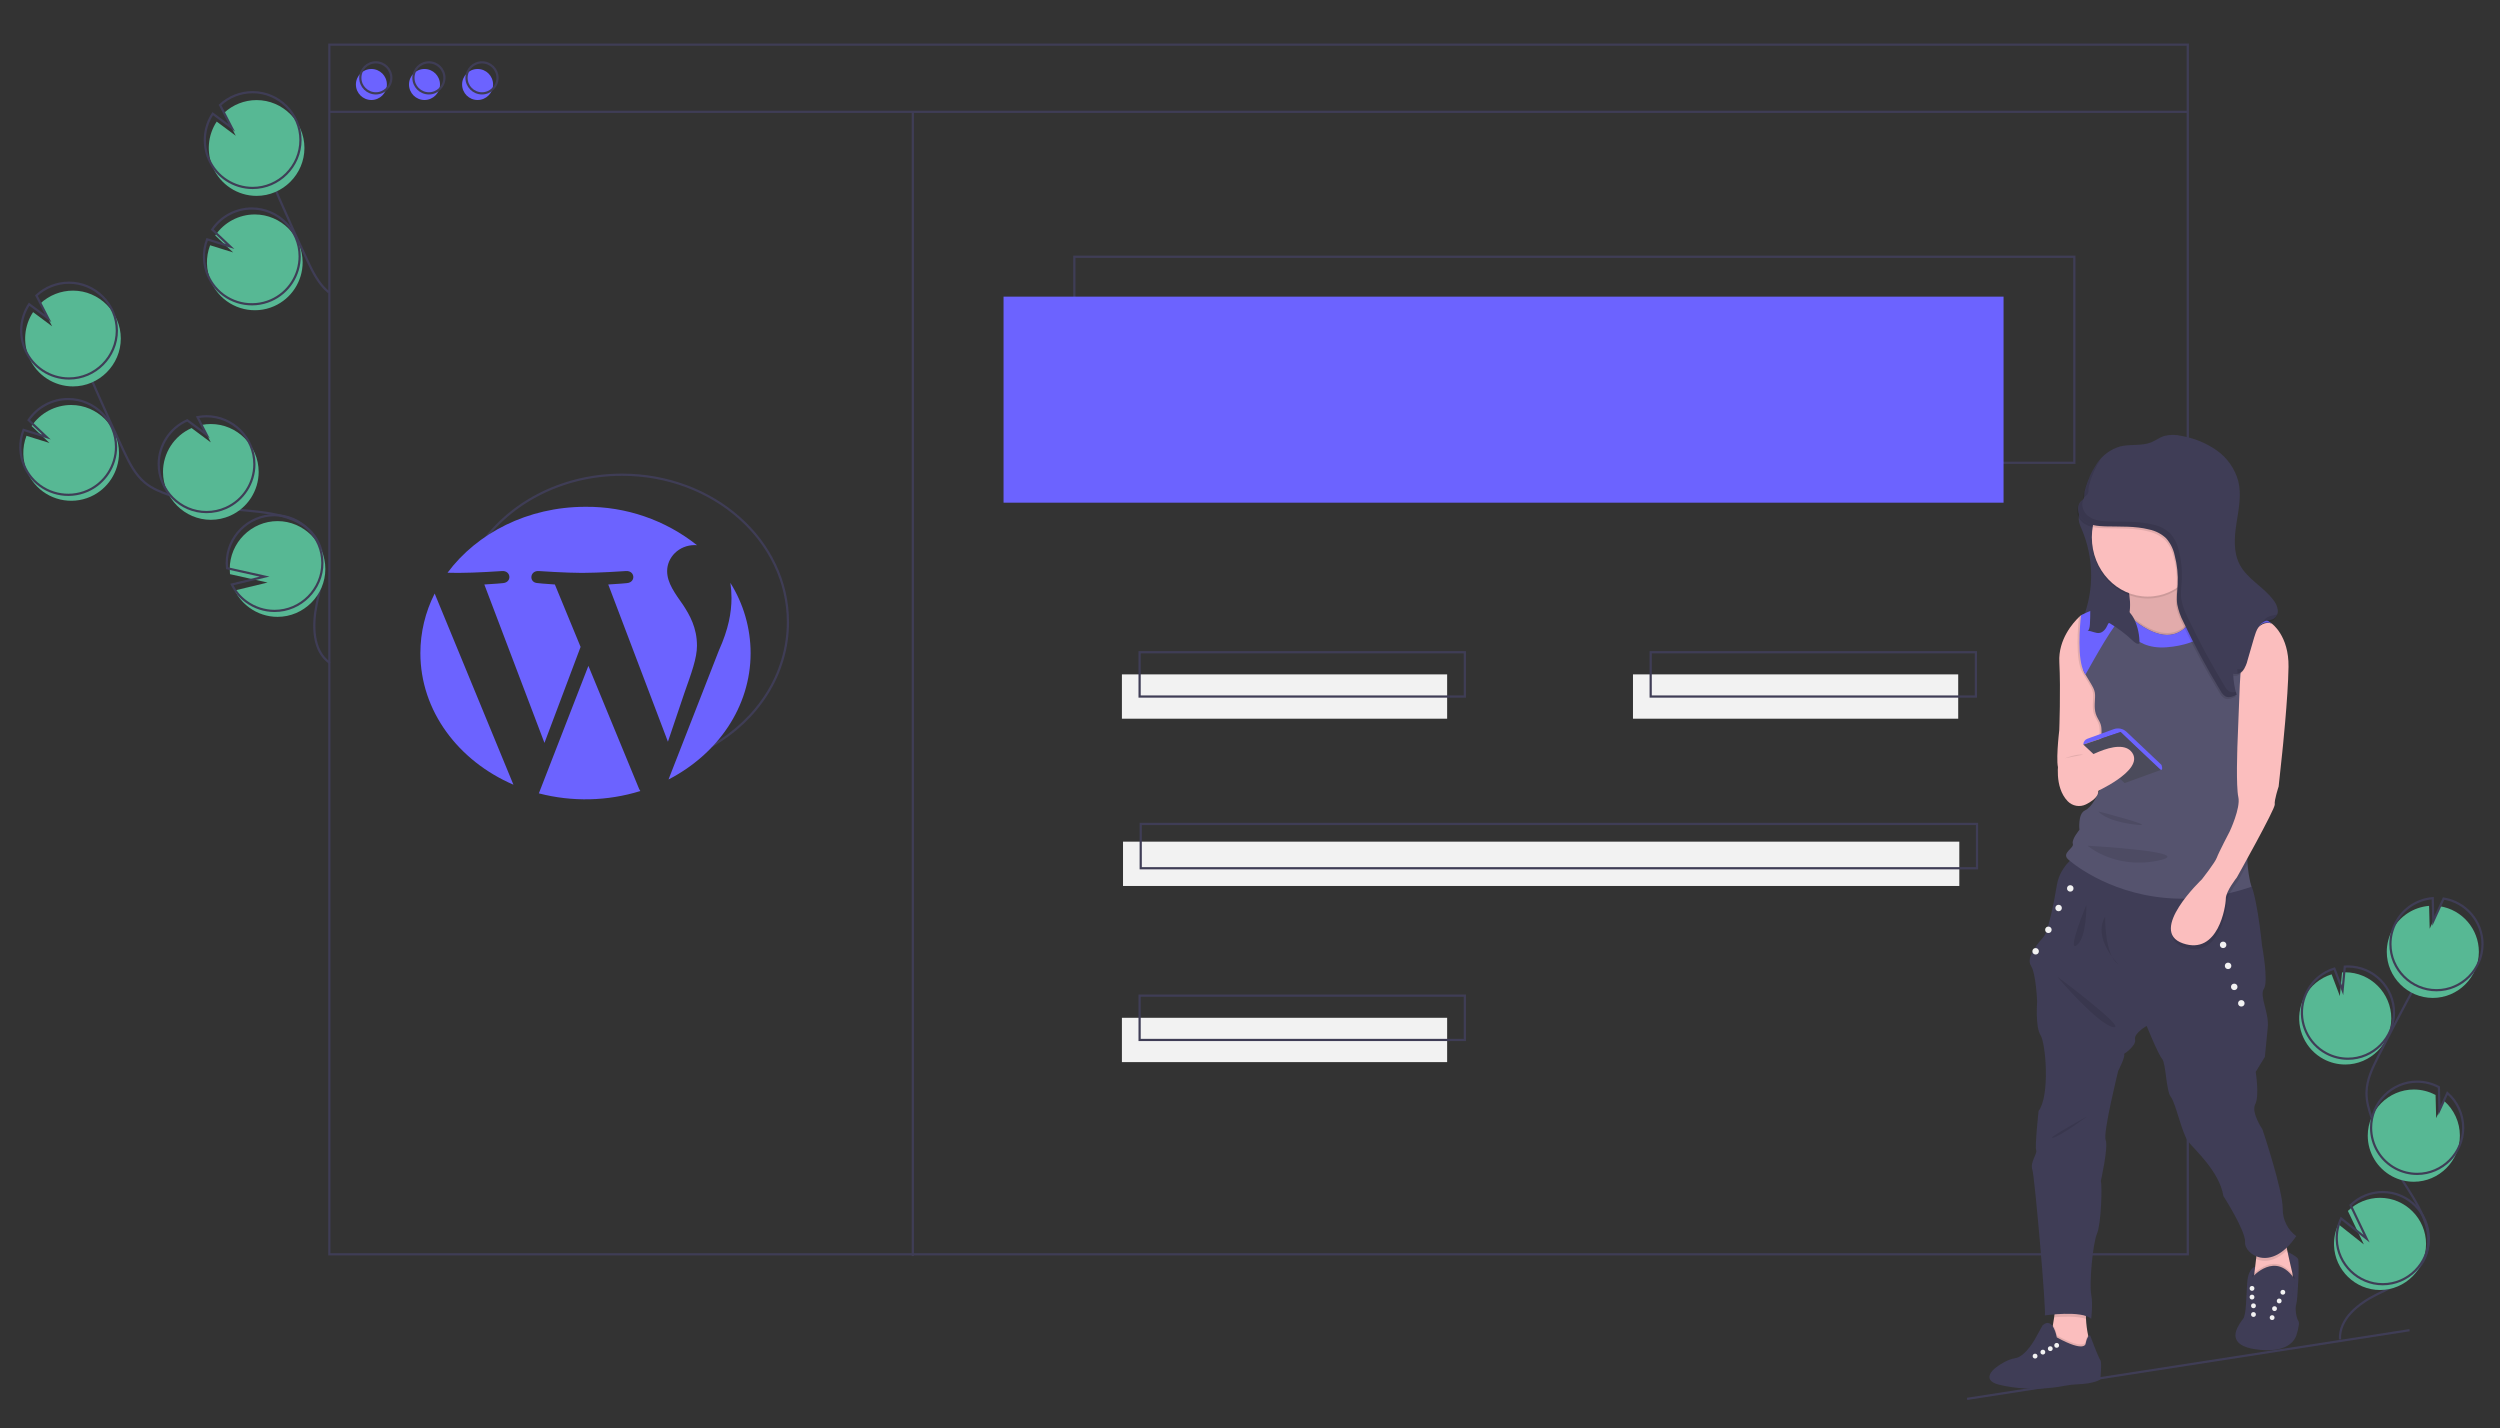 <?xml version="1.0" encoding="UTF-8" standalone="no"?>
<svg xmlns="http://www.w3.org/2000/svg" xmlns:xlink="http://www.w3.org/1999/xlink" xmlns:serif="http://www.serif.com/" width="100%" height="100%" viewBox="0 0 765 437" version="1.1" xml:space="preserve" style="fill-rule:evenodd;clip-rule:evenodd;stroke-miterlimit:10;">
    <rect x="0" y="0" width="765" height="437" fill="#333333" stroke="none"/>
    <g transform="matrix(1,0,0,0.997,-0.331,-98.925)">
        <rect id="Artboard1" x="0.331" y="99.225" width="764.693" height="437.912" style="fill:none;"></rect>
        <g id="Artboard11" serif:id="Artboard1">
            <g id="undraw_wordpress_utxt.svg" transform="matrix(0.677,0,0,0.68,383.269,320.739)">
                <g transform="matrix(1,0,0,1,-556.944,-306.122)">
                    <clipPath id="_clip1">
                        <rect x="0" y="0" width="1113.89" height="612.244"></rect>
                    </clipPath>
                    <g clip-path="url(#_clip1)">
                        <rect x="476.902" y="96.25" width="452" height="93" style="fill:none;stroke:rgb(63,61,86);stroke-width:1px;"></rect>
                        <g transform="matrix(1,0,0,1,-43.056,-143.875)">
                            <path d="M250.224,372.229C263.113,352.088 287.517,338.5 315.5,338.5C356.921,338.5 390.5,368.273 390.5,405C390.5,428.482 376.774,449.121 356.047,460.953" style="fill:none;fill-rule:nonzero;stroke:rgb(63,61,86);stroke-width:1px;"></path>
                        </g>
                        <rect x="444.902" y="114.25" width="452" height="93" style="fill:rgb(108,99,255);"></rect>
                        <circle cx="159.171" cy="18.5" r="7" style="fill:rgb(108,99,255);"></circle>
                        <circle cx="183.171" cy="18.5" r="7" style="fill:rgb(108,99,255);"></circle>
                        <circle cx="207.171" cy="18.5" r="7" style="fill:rgb(108,99,255);"></circle>
                        <rect x="140.171" y="0.5" width="840" height="546" style="fill:none;stroke:rgb(63,61,86);stroke-width:1px;"></rect>
                        <path d="M140.171,30.835L980.171,30.835" style="fill:none;fill-rule:nonzero;stroke:rgb(63,61,86);stroke-width:1px;"></path>
                        <circle cx="161.171" cy="15.5" r="7" style="fill:none;stroke:rgb(63,61,86);stroke-width:1px;"></circle>
                        <circle cx="185.171" cy="15.5" r="7" style="fill:none;stroke:rgb(63,61,86);stroke-width:1px;"></circle>
                        <circle cx="209.171" cy="15.5" r="7" style="fill:none;stroke:rgb(63,61,86);stroke-width:1px;"></circle>
                        <g transform="matrix(1,0,0,1,-43.056,-143.875)">
                            <path d="M75.273,348.424C83.085,344.969 88.148,337.194 88.148,328.651C88.148,316.791 78.389,307.032 66.529,307.032C59.366,307.032 52.653,310.592 48.634,316.521L56.731,324.173L46.328,320.94C44.283,326.268 44.438,332.196 46.757,337.41C47.562,339.244 48.624,340.954 49.91,342.49C56.071,349.889 66.468,352.322 75.273,348.424Z" style="fill:rgb(87,184,148);fill-rule:nonzero;"></path>
                        </g>
                        <g transform="matrix(1,0,0,1,-43.056,-143.875)">
                            <path d="M183.446,423.479C175.552,417.939 175.55,406.31 177.511,396.868C179.472,387.425 182.466,377.123 178.014,368.568C171.617,356.273 154.8,355.533 141.002,354.219C130.764,353.243 120.677,351.056 110.954,347.705C107.055,346.361 103.151,344.792 99.959,342.182C95.362,338.423 92.665,332.879 90.147,327.501C81.758,309.586 73.795,291.478 66.257,273.18" style="fill:none;fill-rule:nonzero;stroke:rgb(63,61,86);stroke-width:1px;"></path>
                        </g>
                        <g transform="matrix(1,0,0,1,-43.056,-143.875)">
                            <path d="M73.931,345.74C81.743,342.286 86.806,334.511 86.806,325.968C86.806,314.108 77.047,304.349 65.187,304.349C58.024,304.349 51.311,307.909 47.292,313.838L55.389,321.49L44.987,318.257C42.942,323.585 43.096,329.512 45.415,334.727C46.22,336.56 47.282,338.271 48.568,339.806C54.729,347.206 65.126,349.639 73.931,345.74Z" style="fill:none;fill-rule:nonzero;stroke:rgb(63,61,86);stroke-width:1px;"></path>
                        </g>
                        <g transform="matrix(1,0,0,1,-43.056,-143.875)">
                            <path d="M47.581,285.784C44.599,279.058 45.252,271.255 49.311,265.119L57.921,271.516L52.607,261.217C56.607,257.488 61.877,255.413 67.345,255.413C79.204,255.413 88.962,265.171 88.962,277.03C88.962,288.888 79.204,298.646 67.345,298.646C58.809,298.646 51.038,293.59 47.581,285.784Z" style="fill:rgb(87,184,148);fill-rule:nonzero;"></path>
                        </g>
                        <g transform="matrix(1,0,0,1,-43.056,-143.875)">
                            <path d="M45.792,282.207C42.809,275.481 43.463,267.678 47.522,261.541L56.132,267.939L50.818,257.639C54.818,253.911 60.088,251.836 65.556,251.836C77.415,251.836 87.173,261.594 87.173,273.452C87.173,285.311 77.415,295.069 65.556,295.069C57.02,295.069 49.249,290.012 45.792,282.207L45.792,282.207Z" style="fill:none;fill-rule:nonzero;stroke:rgb(63,61,86);stroke-width:1px;"></path>
                        </g>
                        <g transform="matrix(1,0,0,1,-43.056,-143.875)">
                            <path d="M138.413,357.002C146.217,353.544 151.273,345.774 151.273,337.238C151.273,325.38 141.515,315.622 129.656,315.622C128.288,315.622 126.923,315.752 125.58,316.01L129.663,323.925L120.954,317.449C120.935,317.456 120.917,317.463 120.899,317.472C113.095,320.93 108.038,328.701 108.038,337.237C108.038,349.096 117.797,358.855 129.656,358.855C132.672,358.855 135.655,358.224 138.413,357.002Z" style="fill:rgb(87,184,148);fill-rule:nonzero;"></path>
                        </g>
                        <g transform="matrix(1,0,0,1,-43.056,-143.875)">
                            <path d="M136.475,353.499C144.279,350.041 149.335,342.271 149.335,333.735C149.335,321.877 139.577,312.118 127.719,312.118C126.351,312.118 124.985,312.248 123.642,312.506L127.726,320.421L119.016,313.946C118.997,313.952 118.979,313.96 118.962,313.969C111.153,317.425 106.094,325.198 106.094,333.737C106.094,345.596 115.853,355.355 127.712,355.355C130.73,355.355 133.716,354.722 136.475,353.499L136.475,353.499Z" style="fill:none;fill-rule:nonzero;stroke:rgb(63,61,86);stroke-width:1px;"></path>
                        </g>
                        <g transform="matrix(1,0,0,1,-43.056,-143.875)">
                            <path d="M147.043,398.488C150.745,401.197 155.216,402.658 159.804,402.658C171.657,402.658 181.411,392.904 181.411,381.051C181.411,369.197 171.657,359.443 159.804,359.443C147.95,359.443 138.196,369.197 138.196,381.051C138.196,381.832 138.239,382.613 138.323,383.391L155.312,387.177L140.489,390.742C142.022,393.811 144.269,396.468 147.043,398.488Z" style="fill:rgb(87,184,148);fill-rule:nonzero;"></path>
                        </g>
                        <g transform="matrix(1,0,0,1,-43.056,-143.875)">
                            <path d="M145.701,395.804C149.403,398.514 153.874,399.975 158.462,399.975C170.315,399.975 180.069,390.221 180.069,378.368C180.069,366.514 170.315,356.76 158.462,356.76C146.608,356.76 136.854,366.514 136.854,378.368C136.854,379.149 136.897,379.93 136.981,380.707L153.97,384.494L139.147,388.059C140.68,391.128 142.928,393.785 145.701,395.804Z" style="fill:none;fill-rule:nonzero;stroke:rgb(63,61,86);stroke-width:1px;"></path>
                        </g>
                        <g transform="matrix(1,0,0,1,-43.056,-143.875)">
                            <path d="M1084.61,602.265C1087.62,603.869 1090.98,604.707 1094.39,604.707C1105.81,604.707 1115.21,595.312 1115.21,583.895C1115.21,572.477 1105.81,563.082 1094.39,563.082C1093.91,563.082 1093.43,563.099 1092.95,563.132L1091.97,573.812L1088.24,564.012C1082.98,565.628 1078.59,569.267 1076.01,574.121C1075.1,575.821 1074.44,577.641 1074.04,579.528C1072.09,588.591 1076.43,597.912 1084.61,602.265Z" style="fill:rgb(87,184,148);fill-rule:nonzero;"></path>
                        </g>
                        <g transform="matrix(1,0,0,1,-43.056,-143.875)">
                            <path d="M1092.03,728.797C1091.53,719.526 1100.34,712.616 1108.66,708.491C1116.98,704.366 1126.56,700.513 1130.39,692.058C1135.91,679.907 1126.48,666.729 1119.27,655.497C1113.93,647.162 1109.6,638.222 1106.36,628.866C1105.06,625.115 1103.93,621.225 1104.01,617.256C1104.12,611.54 1106.72,606.204 1109.3,601.101C1117.88,584.103 1126.87,567.313 1136.25,550.732" style="fill:none;fill-rule:nonzero;stroke:rgb(63,61,86);stroke-width:1px;"></path>
                        </g>
                        <g transform="matrix(1,0,0,1,-43.056,-143.875)">
                            <path d="M1085.85,599.655C1088.86,601.258 1092.22,602.097 1095.63,602.097C1107.05,602.097 1116.44,592.702 1116.44,581.284C1116.44,569.867 1107.05,560.472 1095.63,560.472C1095.15,560.472 1094.67,560.488 1094.19,560.522L1093.2,571.201L1089.47,561.401C1084.22,563.017 1079.82,566.656 1077.25,571.511C1076.34,573.21 1075.67,575.031 1075.27,576.917C1073.33,585.98 1077.66,595.302 1085.85,599.655Z" style="fill:none;fill-rule:nonzero;stroke:rgb(63,61,86);stroke-width:1px;"></path>
                        </g>
                        <g transform="matrix(1,0,0,1,-43.056,-143.875)">
                            <path d="M1115.61,544.074C1118.93,537.819 1125.23,533.677 1132.29,533.106L1132.56,543.429L1137.2,533.284C1147.29,534.864 1154.79,543.639 1154.79,553.843C1154.79,565.26 1145.4,574.653 1133.98,574.653C1122.57,574.653 1113.17,565.26 1113.17,553.843C1113.17,550.437 1114.01,547.082 1115.61,544.074Z" style="fill:rgb(87,184,148);fill-rule:nonzero;"></path>
                        </g>
                        <g transform="matrix(1,0,0,1,-43.056,-143.875)">
                            <path d="M1117.26,540.593C1120.58,534.338 1126.88,530.196 1133.94,529.625L1134.21,539.948L1138.85,529.804C1148.93,531.384 1156.44,540.158 1156.44,550.363C1156.44,561.779 1147.05,571.173 1135.63,571.173C1124.21,571.173 1114.82,561.779 1114.82,550.363C1114.82,546.956 1115.66,543.601 1117.26,540.593Z" style="fill:none;fill-rule:nonzero;stroke:rgb(63,61,86);stroke-width:1px;"></path>
                        </g>
                        <g transform="matrix(1,0,0,1,-43.056,-143.875)">
                            <path d="M1115.63,655.189C1118.64,656.788 1121.99,657.624 1125.4,657.624C1136.81,657.624 1146.21,648.23 1146.21,636.814C1146.21,630.796 1143.6,625.064 1139.05,621.114L1135.49,628.91L1135.22,618.465C1135.2,618.455 1135.18,618.445 1135.17,618.438C1132.15,616.835 1128.8,615.996 1125.38,615.996C1113.97,615.996 1104.57,625.391 1104.57,636.807C1104.57,644.497 1108.84,651.584 1115.63,655.189L1115.63,655.189Z" style="fill:rgb(87,184,148);fill-rule:nonzero;"></path>
                        </g>
                        <g transform="matrix(1,0,0,1,-43.056,-143.875)">
                            <path d="M1117.13,651.64C1120.14,653.239 1123.49,654.075 1126.9,654.075C1138.32,654.075 1147.71,644.681 1147.71,633.265C1147.71,627.247 1145.1,621.515 1140.56,617.565L1136.99,625.361L1136.72,614.916C1136.7,614.905 1136.69,614.896 1136.67,614.889C1133.66,613.287 1130.3,612.449 1126.89,612.449C1115.47,612.449 1106.08,621.843 1106.08,633.26C1106.08,640.948 1110.34,648.034 1117.13,651.64L1117.13,651.64Z" style="fill:none;fill-rule:nonzero;stroke:rgb(63,61,86);stroke-width:1px;"></path>
                        </g>
                        <g transform="matrix(1,0,0,1,-43.056,-143.875)">
                            <path d="M1089.33,686.374C1089.7,697.517 1098.97,706.482 1110.12,706.482C1121.53,706.482 1130.92,697.092 1130.92,685.681C1130.92,674.269 1121.53,664.879 1110.12,664.879C1104.69,664.879 1099.47,667.005 1095.59,670.8L1102.81,685.918L1091.3,676.808C1089.89,679.792 1089.21,683.073 1089.33,686.374Z" style="fill:rgb(87,184,148);fill-rule:nonzero;"></path>
                        </g>
                        <g transform="matrix(1,0,0,1,-43.056,-143.875)">
                            <path d="M1090.57,683.763C1090.94,694.907 1100.21,703.871 1111.36,703.871C1122.77,703.871 1132.16,694.481 1132.16,683.07C1132.16,671.659 1122.77,662.269 1111.36,662.269C1105.93,662.269 1100.71,664.395 1096.82,668.189L1104.05,683.307L1092.54,674.197C1091.12,677.182 1090.45,680.463 1090.57,683.763Z" style="fill:none;fill-rule:nonzero;stroke:rgb(63,61,86);stroke-width:1px;"></path>
                        </g>
                        <g transform="matrix(1,0,0,1,-43.056,-143.875)">
                            <path d="M158.273,262.424C166.085,258.969 171.148,251.194 171.148,242.651C171.148,230.791 161.389,221.032 149.529,221.032C142.366,221.032 135.653,224.592 131.634,230.521L139.731,238.173L129.328,234.94C127.283,240.268 127.438,246.196 129.757,251.41C130.562,253.244 131.624,254.954 132.91,256.49C139.071,263.889 149.468,266.322 158.273,262.424Z" style="fill:rgb(87,184,148);fill-rule:nonzero;"></path>
                        </g>
                        <g transform="matrix(1,0,0,1,-43.056,-143.875)">
                            <path d="M182.959,256.182C178.362,252.423 175.665,246.879 173.147,241.501C164.758,223.586 156.795,205.478 149.257,187.18" style="fill:none;fill-rule:nonzero;stroke:rgb(63,61,86);stroke-width:1px;"></path>
                        </g>
                        <g transform="matrix(1,0,0,1,-43.056,-143.875)">
                            <path d="M156.931,259.74C164.743,256.286 169.806,248.511 169.806,239.968C169.806,228.108 160.047,218.349 148.187,218.349C141.024,218.349 134.311,221.909 130.292,227.838L138.389,235.49L127.987,232.257C125.942,237.585 126.096,243.512 128.415,248.727C129.22,250.56 130.282,252.271 131.568,253.806C137.729,261.206 148.126,263.639 156.931,259.74Z" style="fill:none;fill-rule:nonzero;stroke:rgb(63,61,86);stroke-width:1px;"></path>
                        </g>
                        <g transform="matrix(1,0,0,1,-43.056,-143.875)">
                            <path d="M130.581,199.784C127.599,193.058 128.252,185.255 132.311,179.119L140.921,185.517L135.607,175.217C139.607,171.488 144.877,169.413 150.345,169.413C162.204,169.413 171.962,179.171 171.962,191.03C171.962,202.888 162.204,212.646 150.345,212.646C141.809,212.646 134.038,207.59 130.581,199.784L130.581,199.784Z" style="fill:rgb(87,184,148);fill-rule:nonzero;"></path>
                        </g>
                        <g transform="matrix(1,0,0,1,-43.056,-143.875)">
                            <path d="M128.792,196.207C125.809,189.481 126.463,181.677 130.522,175.541L139.132,181.939L133.818,171.639C137.818,167.911 143.088,165.836 148.556,165.836C160.415,165.836 170.173,175.594 170.173,187.452C170.173,199.311 160.415,209.069 148.556,209.069C140.02,209.069 132.249,204.012 128.792,196.207L128.792,196.207Z" style="fill:none;fill-rule:nonzero;stroke:rgb(63,61,86);stroke-width:1px;"></path>
                        </g>
                        <path d="M403.898,30.835L403.898,547.276" style="fill:none;fill-rule:nonzero;stroke:rgb(63,61,86);stroke-width:1px;"></path>
                        <rect x="498.402" y="284.75" width="147" height="20" style="fill:rgb(242,242,242);"></rect>
                        <rect x="729.402" y="284.75" width="147" height="20" style="fill:rgb(242,242,242);"></rect>
                        <rect x="506.402" y="274.75" width="147" height="20" style="fill:none;stroke:rgb(63,61,86);stroke-width:1px;"></rect>
                        <rect x="498.402" y="439.75" width="147" height="20" style="fill:rgb(242,242,242);"></rect>
                        <rect x="506.402" y="429.75" width="147" height="20" style="fill:none;stroke:rgb(63,61,86);stroke-width:1px;"></rect>
                        <rect x="498.902" y="360.25" width="378" height="20" style="fill:rgb(242,242,242);"></rect>
                        <rect x="506.902" y="352.25" width="378" height="20" style="fill:none;stroke:rgb(63,61,86);stroke-width:1px;"></rect>
                        <rect x="737.402" y="274.75" width="147" height="20" style="fill:none;stroke:rgb(63,61,86);stroke-width:1px;"></rect>
                        <g transform="matrix(1,0,0,1,-43.056,-143.875)">
                            <path d="M974.123,360.062C974.437,361.141 974.839,362.192 975.324,363.205C980.725,375.897 980.959,390.209 975.978,403.071C979.566,402.847 983.149,403.427 986.734,403.704C990.318,403.982 994.029,403.936 997.361,402.533C1000.69,401.13 1003.59,398.124 1004.08,394.416C1004.74,389.409 1001.09,385.042 997.893,381.242C994.633,377.37 991.483,373.099 990.518,368.049C989.458,362.497 990.967,355.988 987.46,351.663C987.153,351.247 986.754,350.907 986.295,350.669C984.411,349.806 979.507,349.833 977.611,350.902C974.692,352.548 973.406,356.888 974.123,360.062Z" style="fill:rgb(63,61,86);fill-rule:nonzero;"></path>
                        </g>
                        <g transform="matrix(1,0,0,1,-43.056,-143.875)">
                            <path d="M1073.43,722.203C1073.2,723.874 1072.81,725.518 1072.25,727.11C1071.69,728.702 1068.62,735.472 1053.67,733.217C1043.91,731.742 1043.98,727.167 1045.59,723.625C1046.33,722.15 1047.22,720.759 1048.26,719.477C1049.71,717.514 1049.57,710.024 1050.08,703.194C1050.58,696.359 1053.67,696.01 1053.67,696.01L1053.86,703.7C1059.67,696.066 1063.74,705.008 1063.74,705.008C1063.74,705.008 1072.02,705.18 1071.01,700.939C1069.93,696.42 1068.32,689.266 1068.32,689.266C1068.32,689.266 1072.32,691.124 1073.05,692.433C1073.78,693.742 1072.9,711.263 1072.25,712.934C1071.6,714.604 1072.25,719.115 1073.2,720.423C1073.46,720.976 1073.54,721.6 1073.43,722.203Z" style="fill:rgb(63,61,86);fill-rule:nonzero;"></path>
                        </g>
                        <g transform="matrix(1,0,0,1,-43.056,-143.875)">
                            <path d="M1070.67,700.489C1070.66,704.033 1068.35,707.187 1064.97,708.254C1061.72,709.28 1058.18,708.739 1055.39,706.792C1053.69,705.607 1052.78,703.576 1053.02,701.519L1053.25,699.586L1054.09,692.542L1055.24,682.837C1055.24,682.837 1067.62,676.529 1066.8,678.911C1066.49,679.801 1067.17,683.805 1068.15,688.472C1068.85,691.809 1069.7,695.482 1070.44,698.596C1070.59,699.216 1070.67,699.852 1070.67,700.489Z" style="fill:rgb(251,190,190);fill-rule:nonzero;"></path>
                        </g>
                        <g transform="matrix(1,0,0,1,-43.056,-143.875)">
                            <path d="M1052.26,699.957C1052.26,699.957 1062.98,687.362 1071.76,701.102L1070.29,709.905L1052.26,709.905L1052.26,699.957Z" style="fill-opacity:0.1;fill-rule:nonzero;"></path>
                        </g>
                        <g transform="matrix(1,0,0,1,-43.056,-143.875)">
                            <path d="M1052.26,700.83C1052.26,700.83 1062.98,688.235 1071.76,701.975L1070.29,710.777L1052.26,710.777L1052.26,700.83Z" style="fill:rgb(63,61,86);fill-rule:nonzero;"></path>
                        </g>
                        <circle cx="1023.14" cy="563.631" r="1.09" style="fill:rgb(242,242,242);"></circle>
                        <circle cx="1009.2" cy="561.883" r="1.09" style="fill:rgb(242,242,242);"></circle>
                        <circle cx="1019.38" cy="571.022" r="1.09" style="fill:rgb(242,242,242);"></circle>
                        <circle cx="1009.86" cy="569.74" r="1.09" style="fill:rgb(242,242,242);"></circle>
                        <circle cx="1021.49" cy="567.559" r="1.09" style="fill:rgb(242,242,242);"></circle>
                        <circle cx="1009.2" cy="565.812" r="1.09" style="fill:rgb(242,242,242);"></circle>
                        <circle cx="1018.29" cy="575.077" r="1.09" style="fill:rgb(242,242,242);"></circle>
                        <circle cx="1009.86" cy="573.669" r="1.091" style="fill:rgb(242,242,242);"></circle>
                        <g transform="matrix(1,0,0,1,-43.056,-143.875)">
                            <path d="M980.432,735.398L965.601,740.414C965.601,740.414 957.75,732.562 959.931,730.163C960.86,729.138 961.671,725.736 962.291,722.168C962.491,721.043 962.67,719.895 962.827,718.805C963.342,715.259 963.638,712.28 963.638,712.28C963.638,712.28 980.868,703.992 978.033,712.28C977.328,714.627 977.051,717.083 977.217,719.529C977.339,721.968 977.647,724.395 978.137,726.787C978.716,729.704 979.483,732.58 980.432,735.398Z" style="fill:rgb(251,190,190);fill-rule:nonzero;"></path>
                        </g>
                        <g transform="matrix(1,0,0,1,-43.056,-143.875)">
                            <path d="M980.432,735.398L965.601,740.414C965.601,740.414 957.75,732.562 959.931,730.163C960.86,729.138 961.671,725.736 962.291,722.168C963.132,723.672 963.718,725.305 964.022,727.001C976.833,734.037 977.051,729.836 977.051,729.836C977.196,728.755 977.566,727.716 978.137,726.787C978.716,729.704 979.483,732.58 980.432,735.398Z" style="fill-opacity:0.1;fill-rule:nonzero;"></path>
                        </g>
                        <g transform="matrix(1,0,0,1,-43.056,-143.875)">
                            <path d="M983.703,746.848C983.703,746.848 981.138,748.754 973.618,749.029C971.649,749.103 969.689,749.324 967.753,749.689C959.824,751.23 951.695,751.449 943.694,750.339C941.633,750.061 939.59,749.66 937.576,749.138C929.834,747.009 935.722,742.106 935.722,742.106C935.722,742.106 936.093,741.783 936.734,741.299C938.374,740.069 941.777,737.801 945.266,737.251C950.117,736.488 954.588,727.873 954.588,727.873L957.641,722.364C962.382,718.277 964.022,727.873 964.022,727.873C976.833,734.909 977.051,730.709 977.051,730.709C977.762,726.944 979.071,726.944 979.071,726.944C979.071,726.944 982.264,735.542 983.42,737.688C983.496,737.844 983.591,737.991 983.703,738.124C984.467,738.887 983.703,746.848 983.703,746.848Z" style="fill:rgb(63,61,86);fill-rule:nonzero;"></path>
                        </g>
                        <circle cx="920.909" cy="587.597" r="1.09" style="fill:rgb(242,242,242);"></circle>
                        <circle cx="914.664" cy="590.65" r="1.09" style="fill:rgb(242,242,242);"></circle>
                        <circle cx="918.021" cy="589.086" r="1.09" style="fill:rgb(242,242,242);"></circle>
                        <circle cx="911.15" cy="592.45" r="1.09" style="fill:rgb(242,242,242);"></circle>
                        <g transform="matrix(1,0,0,1,-43.056,-143.875)">
                            <path d="M978.033,712.28C977.328,714.627 977.051,717.083 977.217,719.529C973.348,718.229 967.01,718.456 962.827,718.805C963.342,715.259 963.638,712.28 963.638,712.28C963.638,712.28 980.868,703.992 978.033,712.28Z" style="fill-opacity:0.1;fill-rule:nonzero;"></path>
                        </g>
                        <g transform="matrix(1,0,0,1,-43.056,-143.875)">
                            <path d="M1068.15,688.472C1062.79,693.728 1057.67,694.056 1054.09,692.542L1055.24,682.837C1055.24,682.837 1067.62,676.529 1066.8,678.911C1066.49,679.801 1067.17,683.805 1068.15,688.472Z" style="fill-opacity:0.1;fill-rule:nonzero;"></path>
                        </g>
                        <g transform="matrix(1,0,0,1,-43.056,-143.875)">
                            <path d="M974.108,509.451C974.108,509.451 965.601,514.249 964.075,523.627C962.548,533.006 959.931,545.001 957.968,547.182C956.005,549.363 949.898,556.342 952.298,560.049C954.697,563.757 955.133,576.406 955.133,576.406C955.133,576.406 954.26,587.747 956.659,591.455C959.058,595.163 961.021,618.717 955.787,625.696C955.787,625.696 954.042,641.835 954.697,643.362C955.351,644.888 951.861,648.814 952.952,652.085C954.042,655.357 959.277,715.551 958.622,717.95C958.622,717.95 975.197,715.551 979.559,719.477C979.559,719.477 980.432,712.934 979.559,708.354C978.687,703.774 980.214,685.672 982.177,681.092C984.139,676.512 984.576,659.064 983.921,657.32C983.921,657.32 987.411,641.835 986.102,638.782C984.794,635.728 991.773,607.594 991.773,607.594C991.773,607.594 995.262,600.833 994.39,599.961C994.39,599.961 1000.06,596.253 999.406,593.418C998.752,590.583 1004.64,587.311 1004.64,587.311C1004.64,587.311 1009.88,600.179 1011.62,602.142C1013.36,604.104 1013.43,616.754 1015.58,619.371C1017.73,621.988 1020.56,635.728 1023.4,639.436C1026.23,643.143 1037.57,652.958 1039.32,664.081C1039.32,664.081 1049.57,680.002 1049.13,685.018C1048.7,690.034 1060.69,699.194 1072.25,682.182C1068.33,679.273 1066.05,674.634 1066.14,669.751C1066.14,661.245 1056.98,633.983 1056.98,633.983C1056.98,633.983 1051.75,626.35 1053.71,622.643C1055.67,618.935 1053.93,608.03 1053.93,608.03L1058.07,601.269C1058.07,601.269 1058.73,594.726 1059.38,587.965C1060.04,581.205 1055.46,573.789 1057.64,570.518C1059.82,567.246 1056.77,550.901 1056.77,550.901C1056.77,550.901 1054.05,522.726 1050,521.01C1045.96,519.294 974.108,509.451 974.108,509.451Z" style="fill:rgb(63,61,86);fill-rule:nonzero;"></path>
                        </g>
                        <g transform="matrix(1,0,0,1,-43.056,-143.875)">
                            <path d="M993.98,469.976C993.98,469.976 989.5,470.486 984.061,471.001C976.192,471.743 966.312,472.493 965.135,471.721C963.146,470.412 965.135,453.837 965.135,453.837C965.135,453.837 965.819,435.735 965.165,423.086C964.633,412.822 971.429,405.285 974.007,402.807C974.609,402.231 974.979,401.93 974.979,401.93L977.16,403.675L989.592,424.83L993.98,469.976Z" style="fill:rgb(251,190,190);fill-rule:nonzero;"></path>
                        </g>
                        <g transform="matrix(1,0,0,1,-43.056,-143.875)">
                            <path d="M1042.59,400.404L1030.38,407.819L1010.31,423.086C1010.31,423.086 989.592,412.181 994.826,405.856C995.801,404.606 996.458,403.137 996.741,401.577C998.316,394.293 994.826,383.829 994.826,383.829C994.826,383.829 1022.12,346.966 1020.56,375.541C1019.93,387.022 1023.37,393.29 1027.7,396.683C1034.15,401.734 1042.59,400.404 1042.59,400.404Z" style="fill:rgb(251,190,190);fill-rule:nonzero;"></path>
                        </g>
                        <g transform="matrix(1,0,0,1,-43.056,-143.875)">
                            <path d="M1042.59,400.404L1030.38,407.819L1010.31,423.086C1010.31,423.086 989.592,412.181 994.826,405.856C995.801,404.606 996.458,403.137 996.741,401.577C998.316,394.293 994.826,383.829 994.826,383.829C994.826,383.829 1022.12,346.966 1020.56,375.541C1019.93,387.022 1023.37,393.29 1027.7,396.683C1034.15,401.734 1042.59,400.404 1042.59,400.404Z" style="fill-opacity:0.1;fill-rule:nonzero;"></path>
                        </g>
                        <ellipse cx="962.061" cy="223.748" rx="25.258" ry="26.76" style="fill-opacity:0.1;"></ellipse>
                        <ellipse cx="962.061" cy="222.876" rx="25.258" ry="26.76" style="fill:rgb(251,190,190);"></ellipse>
                        <g transform="matrix(1,0,0,1,-43.056,-143.875)">
                            <path d="M1042.59,400.404L1030.38,407.819L1010.31,423.086C1010.31,423.086 989.592,412.181 994.826,405.856C995.801,404.606 996.458,403.137 996.741,401.577C1019.6,421.118 1026.54,400.892 1027.7,396.683C1034.15,401.734 1042.59,400.404 1042.59,400.404Z" style="fill-opacity:0.1;fill-rule:nonzero;"></path>
                        </g>
                        <g transform="matrix(1,0,0,1,-43.056,-143.875)">
                            <path d="M993.98,469.976C993.98,469.976 989.5,470.486 984.061,471.001C983.847,466.308 983.136,460.999 983.267,457.763C983.485,452.31 983.485,451.656 981.74,448.603C979.996,445.549 980.214,443.15 980.432,439.225C980.641,435.465 979.647,434.706 976.109,428.699C975.956,428.438 975.799,428.167 975.634,427.884C973.898,424.891 973.4,419.478 973.383,414.366C973.387,414.348 973.387,414.328 973.383,414.309C973.379,413.092 973.4,411.893 973.444,410.75C973.448,410.702 973.448,410.654 973.448,410.606C973.575,407.152 973.858,404.207 974.007,402.807C974.609,402.231 974.979,401.93 974.979,401.93L977.16,403.675L989.592,424.83L993.98,469.976Z" style="fill-opacity:0.1;fill-rule:nonzero;"></path>
                        </g>
                        <g transform="matrix(1,0,0,1,-43.056,-143.875)">
                            <path d="M1058.46,403.625C1058.44,403.616 1061.09,405.621 1061.08,405.616C1053.18,402.21 1048.7,419.369 1047.5,424.769C1047.28,425.764 1047.17,426.357 1047.17,426.357C1047.17,426.357 1047.31,427.805 1047.48,430.108C1048.07,437.82 1049.08,455.089 1046.73,459.289C1046.49,459.733 1046.3,460.203 1046.17,460.69C1045.43,463.241 1045.52,467.075 1045.9,470.801C1046.32,474.63 1046.97,478.433 1047.82,482.189C1048.68,485.946 1053.06,495.493 1050.88,504.217C1050.16,507.462 1049.94,510.799 1050.24,514.11C1050.46,517.149 1050.93,520.167 1051.62,523.135C1051.83,524.003 1051.97,524.5 1051.97,524.5C1048.68,525.625 1045.46,526.559 1042.32,527.3C1036.21,528.767 1029.96,529.613 1023.67,529.826C994.18,530.764 974.543,516.631 969.906,512.779C969.54,512.474 969.265,512.234 969.091,512.068C966.037,509.233 971.926,507.052 971.272,505.089C970.618,503.127 974.255,498.765 974.255,498.765C974.255,498.765 973.453,491.568 976.724,490.041C979.996,488.514 982.395,483.28 984.24,478.918C986.08,474.556 983.921,463.215 984.139,457.763C984.357,452.31 984.357,451.656 982.613,448.603C980.868,445.549 981.086,443.15 981.304,439.225C981.513,435.465 980.519,434.706 976.982,428.699C976.829,428.438 976.672,428.167 976.506,427.884C974.77,424.892 977.475,419.737 977.458,414.625C977.462,414.608 978.462,414.642 978.458,414.625C978.454,413.408 976.414,411.768 976.458,410.625C976.462,410.577 975.458,409.673 975.458,409.625C975.605,407.05 975.445,404.467 974.979,401.93C992.427,392.989 996.571,402.306 996.571,402.306C1022.09,424.268 1027.88,396.823 1027.88,396.823C1041.77,392.077 1060.04,404.862 1061.08,405.603C1061.11,405.625 1058.46,403.625 1058.46,403.625Z" style="fill:rgb(85,83,110);fill-rule:nonzero;"></path>
                        </g>
                        <g transform="matrix(1,0,0,1,-43.056,-143.875)">
                            <path d="M964.838,467.752C964.838,467.752 962.655,479.4 968.969,485.898C971.108,488.089 974.434,488.661 977.182,487.31C979.278,486.279 981.624,484.749 982.504,482.786C984.238,478.918 978.796,460.01 964.838,467.752Z" style="fill:rgb(251,190,190);fill-rule:nonzero;"></path>
                        </g>
                        <g transform="matrix(1,0,0,1,-43.056,-143.875)">
                            <path d="M1046.73,459.289C1046.49,459.733 1046.3,460.203 1046.17,460.69L1047.17,435.19L1047.48,430.108C1048.07,437.82 1049.08,455.089 1046.73,459.289Z" style="fill-opacity:0.1;fill-rule:nonzero;"></path>
                        </g>
                        <g transform="matrix(1,0,0,1,-43.056,-143.875)">
                            <path d="M1050.88,504.217C1050.16,507.462 1049.94,510.799 1050.24,514.11C1048.83,516.67 1047.62,518.842 1046.83,520.256C1046.22,521.355 1045.86,521.992 1045.86,521.992C1044.55,523.667 1043.36,525.442 1042.32,527.3C1041.51,528.609 1041.01,530.083 1040.84,531.614C1040.84,534.968 1037.46,557.323 1021.43,551.762C1011.08,548.172 1017.69,537.171 1023.67,529.826C1025.66,527.385 1027.79,525.06 1030.05,522.864C1032.31,520.668 1031.9,520.509 1033.67,518.044C1034.88,516.489 1035.93,514.816 1036.81,513.05C1037.57,510.869 1042.61,501.273 1042.61,501.273C1042.61,501.273 1047.61,490.695 1046.52,485.788C1045.9,483.04 1045.84,476.248 1045.9,470.8C1046.32,474.63 1046.97,478.433 1047.82,482.189C1048.68,485.946 1053.06,495.493 1050.88,504.217Z" style="fill-opacity:0.1;fill-rule:nonzero;"></path>
                        </g>
                        <g transform="matrix(1,0,0,1,-43.056,-143.875)">
                            <path d="M1061.13,405.638C1061.13,405.638 1068.98,411.09 1068.76,425.267C1068.54,439.443 1065.92,463.978 1065.92,463.978L1064.29,479.245C1064.29,479.245 1062.22,485.461 1062.54,487.315C1062.87,489.168 1045.42,520.247 1045.42,520.247C1045.42,520.247 1040.41,526.519 1040.41,529.871C1040.41,533.224 1037.03,555.578 1021,550.017C1004.97,544.456 1029.61,521.119 1029.61,521.119C1029.61,521.119 1035.61,513.486 1036.37,511.305C1037.14,509.124 1042.17,499.528 1042.17,499.528C1042.17,499.528 1047.17,488.95 1046.08,484.043C1044.99,479.136 1045.64,461.32 1045.64,461.32L1046.73,433.445L1047.17,426.357C1047.17,426.357 1051.2,402.803 1061.13,405.638Z" style="fill:rgb(251,190,190);fill-rule:nonzero;"></path>
                        </g>
                        <g transform="matrix(1,0,0,1,-43.056,-143.875)">
                            <path d="M977.842,457.674L989.743,453.351C991.742,452.625 993.988,453.09 995.534,454.55L1011.33,469.467C1011.33,469.467 1012.2,471.862 1011.04,471.755C1009.88,471.648 992.863,454.637 992.863,454.637L975.997,460.307C975.997,459.132 976.737,458.076 977.842,457.674Z" style="fill:rgb(108,99,255);fill-rule:nonzero;"></path>
                        </g>
                        <path d="M951.624,333.807L967.981,327.88L949.807,310.762L932.941,316.432L951.624,333.807Z" style="fill:rgb(75,75,91);fill-rule:nonzero;"></path>
                        <circle cx="927.052" cy="381.352" r="1.454" style="fill:rgb(242,242,242);"></circle>
                        <circle cx="917.165" cy="400.034" r="1.454" style="fill:rgb(242,242,242);"></circle>
                        <circle cx="996.146" cy="406.826" r="1.454" style="fill:rgb(242,242,242);"></circle>
                        <circle cx="1004.37" cy="433.219" r="1.454" style="fill:rgb(242,242,242);"></circle>
                        <circle cx="1001.17" cy="425.791" r="1.454" style="fill:rgb(242,242,242);"></circle>
                        <circle cx="998.387" cy="416.308" r="1.454" style="fill:rgb(242,242,242);"></circle>
                        <circle cx="921.781" cy="390.196" r="1.454" style="fill:rgb(242,242,242);"></circle>
                        <circle cx="911.398" cy="409.734" r="1.454" style="fill:rgb(242,242,242);"></circle>
                        <g transform="matrix(1,0,0,1,-43.056,-143.875)">
                            <path d="M1061.08,405.603L1061.08,405.616C1053.18,402.21 1048.7,419.369 1047.5,424.769L1035.1,407.021C1035.1,407.021 1030.01,415.16 1013.58,416.399C997.151,417.633 993.155,403.893 993.155,403.893C990.9,403.719 980.689,422.1 976.982,428.699C976.829,428.438 976.672,428.167 976.506,427.884C974.77,424.892 974.273,419.478 974.255,414.366C974.26,414.348 974.26,414.328 974.255,414.31C974.268,413.123 974.29,411.932 974.316,410.75C974.321,410.702 974.321,410.654 974.321,410.606C974.5,405.765 974.979,401.93 974.979,401.93C992.427,392.989 996.571,402.306 996.571,402.306C1022.09,424.268 1027.88,396.823 1027.88,396.823C1041.77,392.077 1060.04,404.862 1061.08,405.603Z" style="fill:rgb(108,99,255);fill-rule:nonzero;"></path>
                        </g>
                        <g transform="matrix(1,0,0,1,-43.056,-143.875)">
                            <path d="M964.293,565.065C964.511,565.611 982.831,586.766 989.592,587.856C996.353,588.947 964.293,565.065 964.293,565.065Z" style="fill-opacity:0.1;fill-rule:nonzero;"></path>
                        </g>
                        <g transform="matrix(1,0,0,1,-43.056,-143.875)">
                            <path d="M977.411,532.617C977.411,532.617 977.597,547.533 973.017,550.901C968.437,554.27 977.411,532.617 977.411,532.617Z" style="fill-opacity:0.1;fill-rule:nonzero;"></path>
                        </g>
                        <g transform="matrix(1,0,0,1,-43.056,-143.875)">
                            <path d="M985.884,537.913C985.884,537.913 985.448,555.469 991.991,559.613C991.991,559.613 979.996,547.945 985.884,537.913Z" style="fill-opacity:0.1;fill-rule:nonzero;"></path>
                        </g>
                        <g transform="matrix(1,0,0,1,-43.056,-143.875)">
                            <path d="M977.815,628.095C977.815,628.095 965.601,637.146 962.221,637.8C958.84,638.454 977.815,628.095 977.815,628.095Z" style="fill-opacity:0.1;fill-rule:nonzero;"></path>
                        </g>
                        <g transform="matrix(1,0,0,1,-43.056,-143.875)">
                            <path d="M974.766,351.146C972.134,353.363 973.082,357.966 975.77,360.114C978.459,362.261 982.134,362.591 985.574,362.68C992.195,362.851 998.924,362.467 1005.34,364.095C1008.18,364.682 1010.8,366.025 1012.93,367.98C1014.9,370.205 1016.26,372.908 1016.87,375.82C1017.99,380.105 1018.45,384.539 1018.22,388.963C1018.06,391.937 1017.59,394.929 1018.02,397.876C1018.55,400.642 1019.49,403.315 1020.8,405.806C1025.85,416.519 1031.48,426.952 1037.65,437.06C1038.14,438.053 1038.9,438.887 1039.85,439.462C1041.42,440.222 1043.27,439.452 1044.85,438.687C1043.93,435.609 1043.41,432.426 1043.3,429.216C1044.97,429.656 1046.75,429.036 1047.78,427.653C1048.76,426.28 1049.45,424.72 1049.82,423.07L1052.75,412.959C1053.66,409.832 1055,406.243 1058.13,405.323C1059.25,405.163 1060.35,404.906 1061.42,404.554C1062.87,403.699 1063.67,402.06 1063.46,400.395C1063.22,398.762 1062.54,397.225 1061.49,395.954C1057.08,390.014 1049.71,386.491 1046.27,379.941C1043.31,374.316 1043.82,367.548 1044.8,361.267C1045.78,354.987 1047.13,348.53 1045.63,342.354C1044.11,336.72 1040.67,331.791 1035.91,328.422C1031.15,325.092 1025.72,322.858 1020,321.882C1017.36,321.21 1014.59,321.229 1011.96,321.936C1009.98,322.607 1008.28,323.93 1006.34,324.726C1001.95,326.537 996.876,325.455 992.263,326.608C988.021,327.825 984.336,330.488 981.848,334.132C979.392,337.76 977.55,341.767 976.395,345.993C975.545,348.766 976.908,349.875 974.431,351.383" style="fill-opacity:0.1;fill-rule:nonzero;"></path>
                        </g>
                        <g transform="matrix(1,0,0,1,-43.056,-143.875)">
                            <path d="M975.202,350.274C972.571,352.491 973.518,357.094 976.207,359.241C978.895,361.389 982.571,361.719 986.01,361.808C992.631,361.978 999.36,361.594 1005.78,363.223C1008.61,363.81 1011.23,365.152 1013.36,367.108C1015.34,369.333 1016.7,372.036 1017.3,374.948C1018.43,379.233 1018.88,383.667 1018.65,388.091C1018.5,391.065 1018.03,394.057 1018.46,397.004C1018.99,399.77 1019.93,402.442 1021.24,404.933C1026.29,415.647 1031.91,426.08 1038.09,436.188C1038.57,437.181 1039.34,438.014 1040.28,438.59C1041.86,439.35 1043.71,438.579 1045.28,437.815C1044.36,434.737 1043.85,431.554 1043.74,428.344C1045.41,428.784 1047.18,428.163 1048.21,426.781C1049.2,425.408 1049.89,423.848 1050.25,422.198L1053.19,412.086C1054.09,408.96 1055.44,405.371 1058.56,404.45C1059.68,404.29 1060.79,404.033 1061.86,403.682C1063.3,402.826 1064.11,401.187 1063.9,399.522C1063.66,397.89 1062.98,396.353 1061.93,395.082C1057.51,389.142 1050.15,385.619 1046.7,379.069C1043.75,373.444 1044.26,366.675 1045.24,360.395C1046.21,354.114 1047.57,347.657 1046.07,341.481C1044.55,335.848 1041.11,330.919 1036.34,327.55C1031.59,324.22 1026.16,321.986 1020.44,321.009C1017.8,320.338 1015.03,320.357 1012.39,321.064C1010.41,321.734 1008.71,323.057 1006.78,323.854C1002.38,325.664 997.312,324.583 992.699,325.735C988.457,326.953 984.772,329.615 982.285,333.26C979.829,336.887 977.986,340.895 976.831,345.12C975.981,347.893 977.344,349.003 974.867,350.511" style="fill:rgb(63,61,86);fill-rule:nonzero;"></path>
                        </g>
                        <g transform="matrix(1,0,0,1,-43.056,-143.875)">
                            <path d="M972.471,469.104C972.471,469.104 992.427,455.8 998.097,463.978C1003.77,472.157 980.541,482.189 980.541,482.189L972.471,469.104Z" style="fill:rgb(251,190,190);fill-rule:nonzero;"></path>
                        </g>
                        <g transform="matrix(1,0,0,1,-43.056,-143.875)">
                            <path d="M978.994,405.884C978.92,407.167 978.675,408.739 977.96,408.972C979.822,408.927 981.658,410.297 983.506,409.888C984.882,409.583 986.176,408.248 987.006,406.278C987.089,405.983 987.251,405.717 987.475,405.507C987.669,405.394 987.88,405.507 988.074,405.622C991.684,407.778 995.049,410.318 998.112,413.199C999.134,414.152 1000.27,415.183 1001.39,414.686C1001.44,411.074 1000.71,407.494 999.247,404.192C998.068,401.545 996.062,399.349 993.531,397.937C991.429,396.911 989.143,396.316 986.808,396.188C985.8,396.167 984.81,395.921 983.91,395.467C982.919,394.885 979.754,391.102 979.043,393.857C978.7,395.186 979.142,398.019 979.153,399.49C979.168,401.625 979.115,403.76 978.994,405.884Z" style="fill:rgb(63,61,86);fill-rule:nonzero;"></path>
                        </g>
                        <g opacity="0.1">
                            <g transform="matrix(1,0,0,1,-43.056,-143.875)">
                                <path d="M1042.15,436.409C1041.2,435.833 1040.44,435 1039.95,434.007C1033.78,423.899 1028.16,413.466 1023.11,402.753C1021.79,400.261 1020.86,397.589 1020.32,394.823C1019.9,391.876 1020.36,388.884 1020.52,385.91C1020.75,381.486 1020.3,377.052 1019.17,372.767C1018.56,369.855 1017.2,367.152 1015.23,364.927C1013.1,362.971 1010.48,361.629 1007.65,361.042C1001.23,359.413 994.498,359.797 987.878,359.627C984.438,359.538 980.762,359.208 978.074,357.06C975.947,355.342 975.061,352.498 975.834,349.876C975.661,350.039 975.474,350.188 975.276,350.321C972.709,352.554 973.658,357.108 976.329,359.241C979.017,361.389 982.693,361.719 986.133,361.807C992.754,361.978 999.482,361.594 1005.9,363.223C1008.73,363.81 1011.35,365.152 1013.49,367.108C1015.46,369.333 1016.82,372.036 1017.43,374.948C1018.55,379.233 1019.01,383.666 1018.77,388.091C1018.62,391.065 1018.15,394.057 1018.58,397.004C1019.11,399.77 1020.05,402.442 1021.36,404.933C1026.41,415.647 1032.04,426.08 1038.21,436.188C1038.7,437.181 1039.46,438.014 1040.4,438.59C1041.98,439.35 1043.83,438.579 1045.4,437.815C1045.27,437.376 1045.15,436.935 1045.04,436.492C1044.1,436.827 1043.07,436.797 1042.15,436.409Z" style="fill-rule:nonzero;"></path>
                            </g>
                            <g transform="matrix(1,0,0,1,-43.056,-143.875)">
                                <path d="M974.989,350.511C975.095,350.446 975.184,350.384 975.276,350.321C975.293,350.306 975.307,350.289 975.324,350.274L974.989,350.511Z" style="fill-rule:nonzero;"></path>
                            </g>
                            <g transform="matrix(1,0,0,1,-43.056,-143.875)">
                                <path d="M977.021,348.14C976.929,348.203 976.84,348.266 976.734,348.33L977.069,348.093C977.052,348.108 977.038,348.125 977.021,348.14C979.09,346.725 977.885,345.594 978.698,342.94C979.839,338.792 981.636,334.853 984.021,331.272C983.447,331.904 982.908,332.568 982.407,333.26C979.951,336.887 978.109,340.895 976.954,345.12C976.698,346.282 976.555,347.466 976.527,348.655C976.676,348.47 976.842,348.297 977.021,348.14Z" style="fill-rule:nonzero;"></path>
                            </g>
                            <g transform="matrix(1,0,0,1,-43.056,-143.875)">
                                <path d="M1063.73,401.501C1062.65,401.852 1061.55,402.109 1060.43,402.269C1058.84,402.817 1057.52,403.976 1056.78,405.491C1057.34,405.015 1057.99,404.66 1058.68,404.45C1059.81,404.29 1060.91,404.033 1061.98,403.682C1062.86,403.214 1063.51,402.415 1063.79,401.466C1063.77,401.477 1063.75,401.49 1063.73,401.501Z" style="fill-rule:nonzero;"></path>
                            </g>
                            <g transform="matrix(1,0,0,1,-43.056,-143.875)">
                                <path d="M1045.61,426.163C1045.63,426.919 1045.68,427.674 1045.75,428.427C1046.77,428.168 1047.67,427.591 1048.34,426.78C1048.67,426.364 1048.96,425.912 1049.2,425.432C1048.2,426.261 1046.85,426.536 1045.61,426.163Z" style="fill-rule:nonzero;"></path>
                            </g>
                        </g>
                        <g transform="matrix(1,0,0,1,-43.056,-143.875)">
                            <path d="M967.644,466.508C967.644,466.508 972.907,464.378 975.997,464.851" style="fill-opacity:0.1;fill-rule:nonzero;"></path>
                        </g>
                        <g transform="matrix(1,0,0,1,-43.056,-143.875)">
                            <path d="M982.816,490.477C982.816,490.477 985.487,494.621 998.989,496.366C1012.49,498.11 982.816,490.477 982.816,490.477Z" style="fill-opacity:0.1;fill-rule:nonzero;"></path>
                        </g>
                        <g transform="matrix(1,0,0,1,-43.056,-143.875)">
                            <path d="M977.96,505.962C977.96,505.962 990.105,516.648 1009.59,512.723C1029.07,508.797 977.96,505.962 977.96,505.962Z" style="fill-opacity:0.1;fill-rule:nonzero;"></path>
                        </g>
                        <path d="M880.402,611.75L1080.4,580.75" style="fill:none;fill-rule:nonzero;stroke:rgb(63,61,86);stroke-width:1px;"></path>
                        <g transform="matrix(1,0,0,1,-43.056,-143.875)">
                            <path d="M224.367,418.998C224.367,445.13 241.535,467.711 266.43,478.414L230.828,392.131C226.592,400.454 224.378,409.659 224.367,418.998ZM349.386,415.667C349.386,407.508 346.072,401.858 343.231,397.46C339.447,392.022 335.903,387.417 335.903,381.979C335.903,375.91 341.105,370.261 348.434,370.261C348.765,370.261 349.079,370.298 349.403,370.314C335.081,358.947 317.285,352.828 299.001,352.984C272.927,352.984 249.988,364.817 236.643,382.74C238.394,382.786 240.045,382.818 241.446,382.818C249.252,382.818 261.336,381.98 261.336,381.98C265.359,381.77 265.834,386.997 261.816,387.418C261.816,387.418 257.772,387.839 253.273,388.047L280.451,459.555L296.786,416.226L285.156,388.046C281.137,387.837 277.33,387.417 277.33,387.417C273.308,387.208 273.78,381.769 277.801,381.979C277.801,381.979 290.127,382.817 297.461,382.817C305.266,382.817 317.351,381.979 317.351,381.979C321.377,381.769 321.85,386.996 317.83,387.417C317.83,387.417 313.778,387.837 309.288,388.046L336.259,459.012L343.702,437.008C346.93,427.877 349.386,421.318 349.386,415.667L349.386,415.667Z" style="fill:rgb(108,99,255);fill-rule:nonzero;"></path>
                        </g>
                        <g transform="matrix(1,0,0,1,-43.056,-143.875)">
                            <path d="M300.311,424.773L277.918,482.328C293.007,486.243 308.892,485.879 323.786,481.277C323.58,480.991 323.402,480.687 323.255,480.367L300.311,424.773ZM364.49,387.325C364.829,389.572 364.997,391.841 364.993,394.113C364.993,400.813 363.579,408.343 359.318,417.76L336.52,476.062C358.709,464.617 373.633,443.354 373.633,418.998C373.614,407.793 370.446,396.816 364.49,387.325L364.49,387.325Z" style="fill:rgb(108,99,255);fill-rule:nonzero;"></path>
                        </g>
                    </g>
                </g>
            </g>
        </g>
    </g>
</svg>
